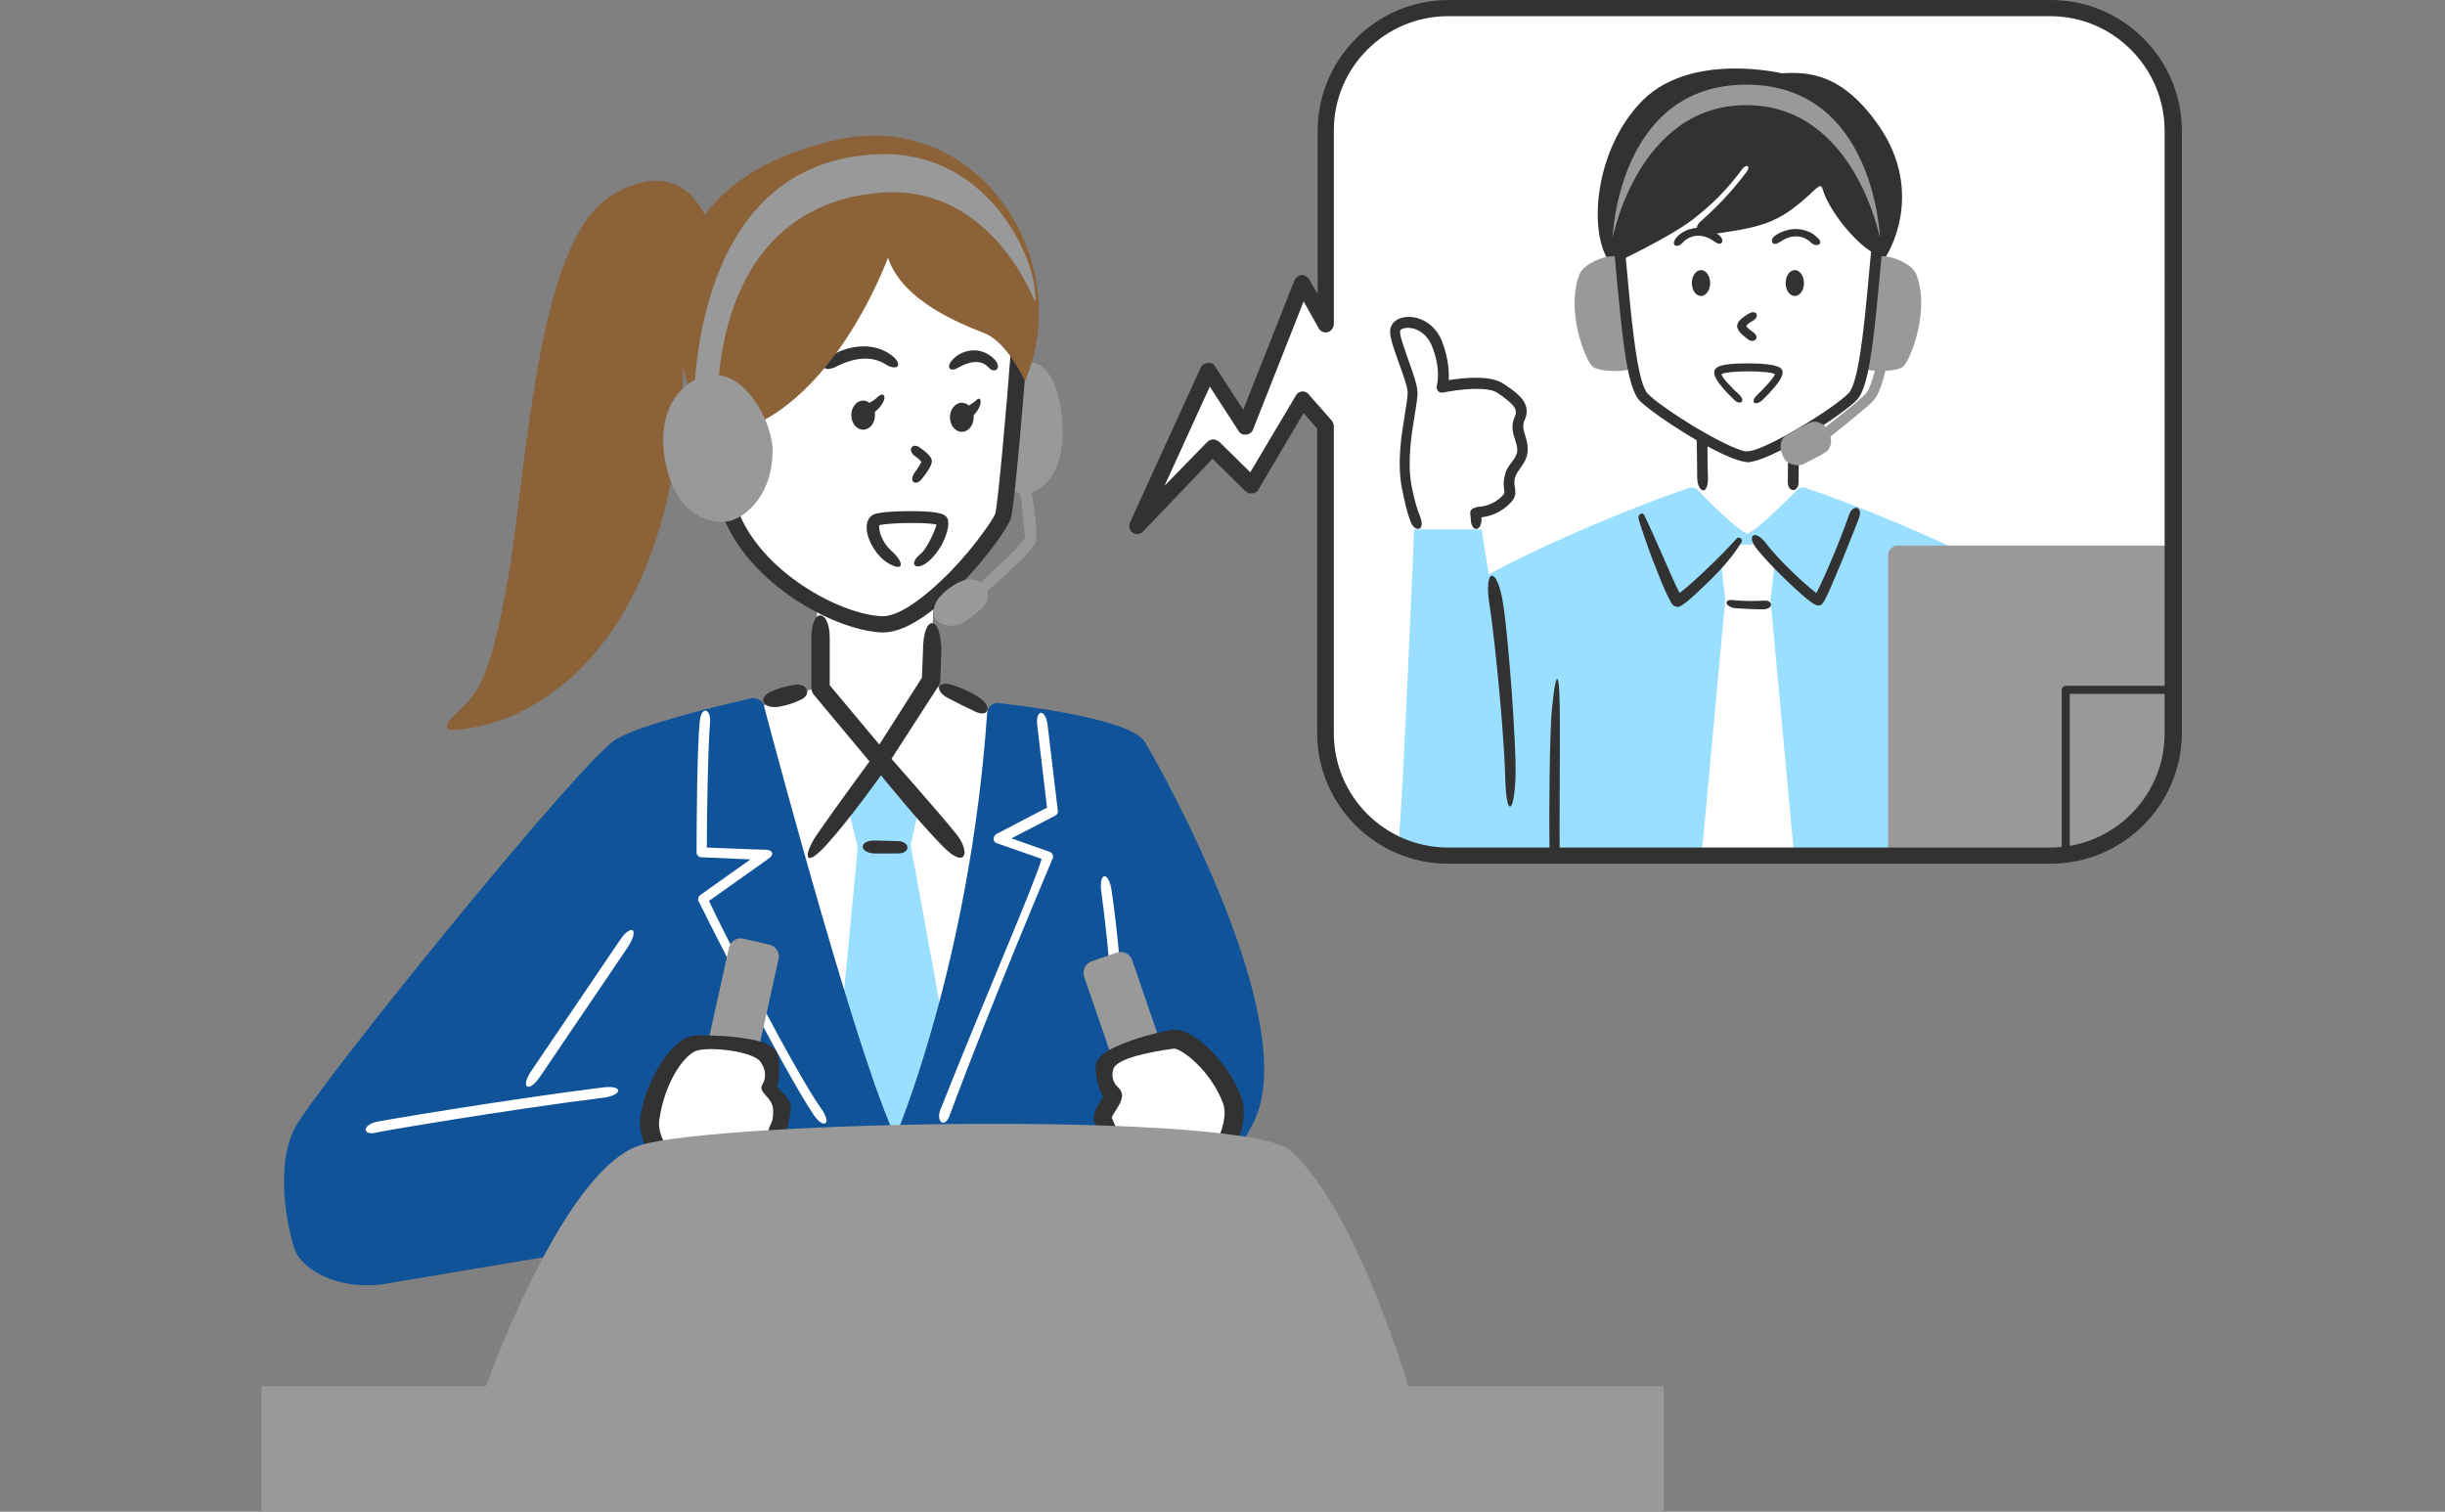 <?xml version="1.0" encoding="utf-8"?>
<!-- Generator: Adobe Illustrator 26.3.1, SVG Export Plug-In . SVG Version: 6.00 Build 0)  -->
<svg version="1.1" id="b" xmlns="http://www.w3.org/2000/svg" xmlns:xlink="http://www.w3.org/1999/xlink" x="0px" y="0px"
	 viewBox="0 0 453.5 280.4" style="enable-background:new 0 0 453.5 280.4;" xml:space="preserve">
<rect x="0" y="0" width="453.5" height="280.4" fill="#808080" stroke="none"/>
<style type="text/css">
	.st0{fill:#FFFFFF;}
	.st1{fill:#9ADFFF;}
	.st2{fill:#999999;}
	.st3{fill:#323232;}
	.st4{fill:#8C6239;}
	.st5{fill:#105399;}
	.st6{clip-path:url(#SVGID_00000162314803033340841990000003134561633712711356_);}
</style>
<g id="c">
	<g>
		<polygon class="st0" points="139.7,131.5 166.4,223.7 182.1,164.1 186,133.1 172.5,126.7 173.2,111 185.8,94.8 189.2,63.3 
			163.2,38.9 130.1,68.5 135.3,94.5 146.5,108.7 151.5,112.3 151.8,127.4 		"/>
		<path class="st0" d="M262.9,73.3c0,0-5.7-9.8-3.6-12.3c2.1-2.5,7.8-0.5,8.7,10.7c0,0,9.4-1.4,10.5,0.2s3.4,3.9,3.4,3.9l-0.5,3.7
			l0.9,4.8l-2.3,3.4V92l-6.6,3.2l0.2,6.2l-10.3-1.6C263.3,99.8,258.1,83.6,262.9,73.3L262.9,73.3z"/>
		<polygon class="st0" points="300.5,44.6 318.8,25 338.4,28.2 347.8,46.2 344.6,72.2 332.2,81.3 333.6,94.3 322.2,103.7 
			315.1,92.7 315.6,81.3 304.2,73.6 		"/>
		<path class="st0" d="M380.3,1.5H268.6c-12.6,0-22.8,10.2-22.8,22.8v35.9l-4.4-7.7l-10.6,26.8L224,68.8l-13.1,28.7l14-14.4l7.2,7
			l9.5-16l4.3,4.9v57c0,12.6,10.2,22.8,22.8,22.8h111.7c12.6,0,22.8-10.2,22.8-22.8V24.3C403,11.7,392.8,1.5,380.3,1.5L380.3,1.5z"
			/>
		<polygon class="st1" points="157.2,149.4 162.1,143.4 165.9,143.3 170.5,149.7 168.9,156.7 175.8,194.4 166.8,215.1 155.1,199 
			159.1,157.2 		"/>
		<path class="st2" d="M187.4,79.1c0.1-6.5,0.6-11.5,3.4-11.9c2.9-0.4,6,3.9,6.3,11.9c0.3,9-3.9,12.1-6.9,12.5
			C187.1,92,187.2,89.1,187.4,79.1z"/>
		<path class="st3" d="M163.8,117.3c-0.1,0-0.2,0-0.3,0c-8.8-0.4-24.6-9-29.4-21.6c-0.3-0.8,0.1-1.7,0.9-1.9
			c0.8-0.3,1.7,0.1,1.9,0.9c4.2,11.3,18.9,19.3,26.7,19.6c2.9,0.1,7.5-3,12.8-8.4c4.8-5,7.9-9.8,8.2-10.6c0.5-1.9,2.1-19.6,2.9-30.4
			c0.1-0.8,0.8-1.5,1.6-1.4c0.8,0.1,1.5,0.8,1.4,1.6c-0.2,2.9-2.2,28.2-3,31C186.7,99.1,172.8,117.4,163.8,117.3L163.8,117.3z"/>
		<path class="st3" d="M154.8,65.6c2.3-1.2,7-2.5,10.7,0.4c2.1,1.7,0.9,2.9-1.2,1.6c-3.4-2.2-7.4-0.5-9,0.3
			C152.3,69.5,151.7,67.2,154.8,65.6L154.8,65.6z"/>
		<path class="st4" d="M164.7,47.8c0,0-11.4,31.7-33.2,33.2c0,0-24.1-44,23.4-55c26.6-6.1,44.8,22.4,35.2,44.7c0,0-3.2-7.2-7.5-8.9
			S167.4,55.9,164.7,47.8L164.7,47.8z"/>
		<path class="st4" d="M131.4,41.5c0,0-4.1-13.6-17.9-5.3s-15.5,48-19.1,70c-3.7,22-6.5,22.8-10,26.3c-3.5,3.5-0.6,3.3,4.5,2.2
			c5.1-1,36.6-9.2,37.9-68.2L131.4,41.5L131.4,41.5z"/>
		<path class="st3" d="M163.3,142.7c-0.5,0-1-0.2-1.3-0.6l-11.1-13.3c-0.2-0.3-0.4-0.7-0.4-1.1v-9.4c0-5.8,3.4-5.3,3.4,0v8.8l9.2,11
			l7.9-12.4l0.2-5c0-6.9,3.4-6.8,3.4,0.1l-0.2,5.5c0,0.3-0.1,0.6-0.3,0.9l-9.5,14.7c-0.3,0.5-0.8,0.8-1.3,0.8
			C163.4,142.7,163.3,142.7,163.3,142.7L163.3,142.7z"/>
		<path class="st3" d="M143.4,128.1c1-0.4,2.4-0.9,4.3-1.1s2.9,1.7,1,2.7c-1.6,0.8-2.7,1.1-4.3,1.4
			C141.4,131.5,140.3,129.3,143.4,128.1L143.4,128.1z"/>
		<path class="st3" d="M151.8,154.4c2.6-3.8,10.3-14.3,10.3-14.3c0.3-0.4,0.8-0.7,1.3-0.7c0.5,0,1,0.2,1.3,0.6
			c0,0,9.8,11.1,12.6,14.6c2.8,3.4,1.9,6.8-2.4,2.4c-4.3-4.3-11.5-13.2-11.5-13.2s-5.8,8.2-10.2,13S149.1,158.1,151.8,154.4
			L151.8,154.4z"/>
		<path class="st3" d="M180.7,131.9c-1.5-0.7-3.3-1.6-5-2.5c-2.2-1.2-2.1-3.2,0.8-2.4c2.2,0.7,3.6,1.4,5,2.3
			C184.2,131,183.4,133.3,180.7,131.9L180.7,131.9z"/>
		<path class="st5" d="M141.7,130.9c2.8,10.7,18,67.1,24.4,79.9c0,0,13.8-32.2,17-78.6c0.1-1.1,1-1.9,2.1-1.8
			c6.2,0.7,24.8,3.1,27.2,7.3c3,5,29.4,52,20.1,70.5s-20.3,13.2-21,10.3l-5.5,40.8l-90.3-2l-3.7-26c0,0-32.6,5.5-40.4,6.8
			c-7.8,1.4-15.7-2.1-17.1-6.8s-3.4-15.1,0.2-22.1s53.2-68.4,59.6-72.1c5.2-3,20-6.4,25.1-7.6C140.5,129.4,141.5,130,141.7,130.9
			L141.7,130.9z"/>
		<path class="st2" d="M123.5,86.1c-2.2-10.5,3.4-15.7,7.8-16.5c6.8-1.2,12,8.6,12,14c0,7.8-4.5,12-7.8,13
			C132.4,97.4,125.6,96.1,123.5,86.1z"/>
		<path class="st2" d="M128.7,78.3c0,0-2.5-48.9,34.8-49.7c20.4-0.4,29.3,20.5,28.5,27.5c0,0-7.8-21.6-28.1-20.4
			C143.6,37,133,52.7,133,76.9L128.7,78.3L128.7,78.3z"/>
		<path class="st0" d="M151,206.9c-5.6-8.2-20.8-38.4-21.4-39.7c-0.2-0.4-0.1-0.9,0.3-1.2l9.3-6.6l-9.1-0.4c-0.5,0-0.9-0.4-0.9-0.9
			c0-5.4,0.1-19.6,0.6-24.4c0.3-2.8,2.1-2.3,1.9,0.3c-0.4,4.7-0.6,17.4-0.6,23.2c0,0,9.7,0.4,10.9,0.4s1.8,0.8,0.5,1.7
			c-1.3,0.9-11,7.8-11,7.8c2.2,4.8,15.7,31.3,20.8,38.5C154.4,208.5,152.8,209.5,151,206.9L151,206.9z"/>
		<path class="st0" d="M174.4,205.9c7.9-20,17.5-41.9,18.8-46.6l-8.3-2.9c-0.4-0.1-0.6-0.4-0.6-0.8c0-0.4,0.2-0.7,0.5-0.9l9.4-4.9
			l-1.8-15.2c-0.4-3.1,1.5-3.2,1.9-0.2l1.9,15.9c0.1,0.4-0.1,0.8-0.5,1l-8.1,4.2l7.1,2.5c0.5,0.2,0.7,0.7,0.6,1.1
			c-0.1,0.3-10.8,25.3-19.2,47.9C175.2,209.3,173.6,208.1,174.4,205.9L174.4,205.9z"/>
		<path class="st0" d="M98.5,198.7l16.4-24.2c2.1-3.2,3.8-2.4,1.6,1.1l-16.4,24.2C98,202.8,96.5,201.7,98.5,198.7L98.5,198.7z"/>
		<path class="st0" d="M69.7,208.1c0.2-0.1,23.7-4.1,42.1-6.4c4-0.5,3.6,1.5,0.1,1.9c-18.3,2.3-41.6,6.3-41.8,6.4
			C67.3,210.8,67,208.8,69.7,208.1L69.7,208.1z"/>
		<path class="st0" d="M207,189.9C207,189.9,206.9,189.9,207,189.9c-0.6,0-1-0.5-0.9-1c0.4-7.6-1.8-23.1-1.8-23.3
			c-0.6-4,1.4-4.1,1.9-0.3c0.1,0.6,2.3,15.9,1.8,23.7C207.9,189.5,207.5,189.9,207,189.9L207,189.9z"/>
		<path class="st2" d="M191.2,90.6c0,0,1.6,8.3,0.8,10.2s-10,9.8-10,9.8l-1.4-1.4c0,0,9.5-8.5,9.5-9.6s-1-9.4-1-9.4L191.2,90.6
			L191.2,90.6z"/>
		<path class="st3" d="M164.8,104.5c-2.2-1.3-3.7-4-4-5.9c-0.3-2.3,0.8-3,1.3-3.2c1.2-0.5,4.9-0.6,6.9-0.6c6,0,6.4,0.8,6.7,1.3
			c0.4,0.8,0.2,2.4-0.8,4.5c-0.4,0.9-1.7,2.8-2.9,3.7c-2.2,1.7-3.6,0.3-1.2-1.6c1-0.8,2.6-4.1,2.9-5.4c-1.9-0.5-9.1-0.3-10.6,0.1
			c-0.1,0.4,0,1.5,0.7,2.8c0.5,1,1.3,1.8,1.9,2.3C167.9,104.7,167.4,106,164.8,104.5L164.8,104.5z"/>
		<path class="st3" d="M169.7,87.6c0.5-0.7,1-1.5,1.2-1.9c-0.2-0.3-0.7-0.8-1.2-1.1c-1.5-1.1-0.5-2.6,0.9-1.6c2,1.4,2.1,2,2.2,2.3
			c0.1,0.3,0.2,1-1.8,3.5C169.9,90.3,168.4,89.3,169.7,87.6L169.7,87.6z M171,85.8L171,85.8z"/>
		<path class="st3" d="M183.3,68.1c-1.9-2.1-5.2-0.1-5.4,0c-1.9,1.2-2.6-0.2-0.9-1.7c1.6-1.5,5-2.4,7.6,0.4
			C185.9,68.4,184.4,69.4,183.3,68.1L183.3,68.1z"/>
		<path class="st2" d="M137.9,174.1l4.8,1.1c1.2,0.3,2,1.5,1.7,2.7l-9.5,43c-0.3,1.2-1.5,2-2.7,1.7l-4.8-1.1c-1.2-0.3-2-1.5-1.7-2.7
			l9.5-43C135.5,174.6,136.7,173.8,137.9,174.1z"/>
		<path class="st2" d="M202.5,178.3l4.6-1.6c1.2-0.4,2.5,0.2,2.9,1.4l14.3,41.6c0.4,1.2-0.2,2.5-1.4,2.9l-4.6,1.6
			c-1.2,0.4-2.5-0.2-2.9-1.4l-14.3-41.6C200.7,180,201.3,178.7,202.5,178.3z"/>
		<ellipse class="st3" cx="160.1" cy="77" rx="2.2" ry="2.7"/>
		<ellipse class="st3" cx="178.4" cy="77.4" rx="2.2" ry="2.7"/>
		<g>
			<path class="st0" d="M130.6,222.4c0,0-11.2-8-10.1-15.1s6-13.2,8.4-13.4c2.4-0.2,13.4,0.2,13.8,2.4c0.4,2.2,0.2,4.5-0.4,5.2
				c-0.6,0.7,2.8,3,2.8,3.9s-0.9,4.7-0.9,4.7s2.2,2.6,2.2,3.5s-2.6,3.5-2.6,4.3S140.3,225.2,130.6,222.4L130.6,222.4z"/>
			<path class="st3" d="M135.1,224.8c-1.5,0-3.1-0.2-5-0.8c-0.2-0.1-0.4-0.1-0.5-0.2c-1.2-0.9-12-8.9-10.8-16.8
				c1.1-7.1,6.1-14.6,9.9-14.9c1.3-0.1,4.7-0.1,8,0.3c5.1,0.6,7.3,1.6,7.6,3.5c0.3,1.7,0.4,4.1-0.2,5.6c0.2,0.2,0.5,0.6,0.7,0.8
				c1,1,1.9,1.9,1.9,3.1c0,0.8-0.4,2.9-0.8,4.2c2.1,2.6,2.1,3.6,2.1,4c0,1-0.7,1.9-1.8,3.4c-0.3,0.4-0.7,1-0.9,1.2
				c-0.2,1.1-1.3,2.9-3.1,4.3C140.8,223.7,138.5,224.8,135.1,224.8L135.1,224.8z M131.3,220.9c7.9,2.1,10.5-2.6,10.8-3.2
				c0.1-0.8,0.7-1.6,1.5-2.7c0.3-0.4,0.8-1,1-1.4c-0.3-0.5-1-1.6-1.7-2.4c-0.4-0.4-0.5-1-0.4-1.5c0.4-1.4,1-1.5,0.9-3.9
				s-3.1-3.2-1.9-4.8c0.2-0.4,1-1.9-0.4-4c-1.4-2.1-10-3-12.2-2c-2.3,1.1-5.6,5.9-6.6,12.6C121.5,212.4,128.3,218.6,131.3,220.9
				L131.3,220.9z M145.5,218L145.5,218z M145.5,218L145.5,218z M142.1,218L142.1,218z"/>
		</g>
		<g>
			<path class="st0" d="M222,220.4c0,0,9-10.1,6.4-16.6c-2.6-6.5-8.5-11.4-10.9-11c-2.4,0.3-12.8,3.1-12.7,5.3s0.8,4.3,1.5,4.9
				s-2,3.4-1.8,4.3s1.9,4.3,1.9,4.3s-1.6,3-1.4,3.9s3.2,2.8,3.4,3.5C208.6,219.7,213.3,225.2,222,220.4L222,220.4z"/>
			<path class="st3" d="M215.4,224.1c-1.9,0-3.4-0.4-4.6-1c-1.8-0.8-3.5-2.3-3.9-3.4c-0.2-0.2-0.7-0.7-1.1-1
				c-1.4-1.1-2.2-1.9-2.4-2.9c-0.1-0.3-0.3-1.3,1.1-4.2c-0.6-1.2-1.5-3.1-1.6-3.9c-0.2-1.1,0.4-2.1,1.2-3.4c0.1-0.2,0.4-0.6,0.5-0.9
				c-0.9-1.4-1.3-3.6-1.4-5.3c-0.1-1.9,1.8-3.4,6.6-5.1c3.1-1.1,6.4-1.8,7.6-2c3.7-0.5,10.1,5.6,12.7,12.1c1.3,3.2,0.5,7.3-2.3,12.2
				c-2,3.4-4.3,6-4.4,6.1c-0.1,0.1-0.3,0.3-0.4,0.4C220,223.5,217.5,224.1,215.4,224.1L215.4,224.1z M210,218.4
				c0.4,0.5,3.9,4.4,10.9,0.7c2.4-2.8,7.6-10.2,5.9-14.6c-2.4-6.2-7.8-10.1-9.1-10c-4.4,0.6-10.6,1.8-11.2,3.8s0.6,3.1,0.9,3.4
				c1.5,1.3,0.3,3.1-0.6,4.5c-0.2,0.3-0.5,0.8-0.6,1.1c0.3,0.7,1,2.3,1.6,3.6c0.2,0.5,0.2,1.1,0,1.6c-0.5,0.9-1,2.1-1.1,2.6
				c0.3,0.3,0.9,0.8,1.2,1.1C209,217,209.7,217.6,210,218.4L210,218.4z M222,220.5L222,220.5z M222,220.5L222,220.5z M206.7,219.4
				L206.7,219.4z M207.4,201.7L207.4,201.7z"/>
		</g>
		<path class="st2" d="M173.4,112.2c0.6-1.8,3.4-3.9,5.2-4.5c3.7-1.2,6.1,2.8,3.6,5c-3.3,3-4.6,3.6-6.6,3.3
			C173.6,115.7,172.8,114.2,173.4,112.2z"/>
		<path class="st3" d="M160.4,77.3c-0.5,0-1-0.3-1.2-0.8c-0.3-0.7,0.3-1,0.9-1.2c0.3-0.1,2.1-1,2.6-1.6c1.2-1.1,1.5-0.2,1.3,0.4
			c-0.7,2.1-2.9,3-3.2,3.1C160.7,77.2,160.6,77.3,160.4,77.3L160.4,77.3z"/>
		<path class="st3" d="M178.8,77.7c-0.5,0-1-0.3-1.2-0.8c-0.3-0.7,0.4-0.8,1-1.1c0.3-0.1,1.9-1,2.4-1.5c0.9-0.9,1,0.1,0.8,0.8
			c-0.7,2.1-2.3,2.6-2.5,2.7C179.1,77.7,178.9,77.7,178.8,77.7L178.8,77.7z"/>
		<path class="st2" d="M261.7,258.7c0,0-9.6-33.6-22.2-45.2c-8.1-7.5-106-5.6-120.7-1.1s-29.2,46.2-29.2,46.2H261.7z"/>
		<rect x="48.5" y="257.1" class="st2" width="260.1" height="23.2"/>
		<path class="st3" d="M166.4,158.3h-4.2c-2.8-0.1-3-2.4,0-2.4l4.2,0.1C168.9,156,169,158.4,166.4,158.3L166.4,158.3z"/>
		<g>
			<defs>
				<path id="SVGID_1_" d="M380.3,1.5H268.6c-12.6,0-22.8,10.2-22.8,22.8v35.9l-4.4-7.7l-10.6,26.8L224,68.8l-13.1,28.7l14-14.4
					l7.2,7l9.5-16l4.3,4.9v57c0,12.6,10.2,22.8,22.8,22.8h111.7c12.6,0,22.8-10.2,22.8-22.8V24.3C403,11.7,392.8,1.5,380.3,1.5
					L380.3,1.5z"/>
			</defs>
			<clipPath id="SVGID_00000008836613360655495610000009317767622702404231_">
				<use xlink:href="#SVGID_1_"  style="overflow:visible;"/>
			</clipPath>
			<g style="clip-path:url(#SVGID_00000008836613360655495610000009317767622702404231_);">
				<g>
					<path class="st3" d="M261.5,96.4c-0.4-1.1-0.9-2.9-1.5-6c-0.9-4.9,0-10,0.6-13.7c0.3-1.8,0.5-3.2,0.5-4c-0.1-1.1-0.8-3.1-1.5-5
						c-1.2-3.4-2-5.5-1.7-6.8c0.3-1.2,1.4-2,3-2.1c2.3-0.2,5.3,1.2,6.6,4.6c1.2,3.2,1.3,5.6,1.2,7.1c2.6-0.4,7.8-1,10.2,0.7l0.3,0.2
						c2.2,1.5,5,3.4,3.6,6.5c-0.5,1-0.2,1.9,0.1,2.9c0.3,1,0.6,2,0.4,3.3c-0.2,1.2-0.8,2-1.3,2.7c-0.4,0.6-0.8,1.1-1,1.8
						c-0.2,0.8-0.1,1.3,0,1.9c0.1,0.8,0.2,1.6-0.6,2.5c-2.6,3-6.1,3-6.2,3c-0.5,0-1-0.5-1-1c0-0.6,0.5-1,1-1c0.1,0,2.7,0,4.7-2.3
						c0.1-0.2,0.2-0.2,0.1-0.9c-0.1-0.6-0.2-1.4,0.1-2.5c0.2-1.2,0.8-1.9,1.3-2.6c0.5-0.6,0.8-1.1,1-1.8c0.1-0.8-0.1-1.5-0.4-2.4
						c-0.4-1.2-0.8-2.6,0-4.3c0.6-1.4-0.4-2.3-2.9-4.1l-0.3-0.2c-1.8-1.3-7.1-0.7-10.1-0.1c-0.4,0.1-0.7,0-1-0.3
						c-0.2-0.3-0.3-0.7-0.2-1c0,0,0.9-2.8-0.9-7.3c-1-2.5-3.1-3.5-4.7-3.4c-0.8,0.1-1.1,0.3-1.2,0.5c-0.2,0.8,0.9,3.6,1.6,5.7
						c0.8,2.2,1.5,4.2,1.6,5.5c0.1,1-0.2,2.6-0.5,4.5c-0.6,3.6-1.4,8.5-0.6,13c0.5,2.7,1.1,4.6,1.6,5.8
						C264.5,98.7,262.2,98.8,261.5,96.4L261.5,96.4z"/>
					<path class="st3" d="M272.8,96.2l-0.1-1c0-0.6,0.4-1,1-1h0c0.5,0,1,0.4,1,1l0.1,1C274.8,98.8,272.8,98.7,272.8,96.2L272.8,96.2
						z"/>
					<path class="st3" d="M338.1,35.2c1.4,4.7,8.4,12.8,11.7,12.4c0,0,7.6-11.5-1.4-24.4c-6.8-9.7-13.1-9.9-17.9-9.6
						c0,0-16.6-4-25.7,4.9c-9.1,9-10.5,25.1-5.9,30.6c0,0,10.5-4.9,15.1-8.4c4.2-3.3,6.5-5.8,9.2-9.4c0.7-0.9,1.7-0.6,0.6,0.8
						c-1.7,2.2-4.1,5.2-8.4,9c-1.8,1.6,0.4,2.6,3.1,2.2c9.1-1.3,11.9-2.2,18.2-8.2C337.6,34.4,337.8,34.2,338.1,35.2L338.1,35.2z"/>
					<path class="st2" d="M293,50.8c0.9-2.2,6.3-4.2,7.6-2.8c1.2,1.2,2.8,19.6,2.1,20.3s-6.2,0.8-7.4-0.4
						C294.1,66.8,290.3,57.6,293,50.8z"/>
					<path class="st2" d="M355.4,50.8c-0.9-2.2-6.3-4.2-7.6-2.8c-1.2,1.2-2.8,19.6-2.1,20.3s6.2,0.8,7.4-0.4S358.1,57.6,355.4,50.8z
						"/>
					<path class="st1" d="M379.9,157.8c0,0,0-44-2.4-47.5c-2.4-3.4-27.1-14.6-42.6-19.8c-0.6-0.2-1.2,0-1.6,0.4
						c-1.9,1.9-7.3,7.4-9.2,8.1c-1.9-0.7-7.3-6.1-9.2-8.1c-0.4-0.4-1-0.6-1.6-0.4c-15.4,5.2-40.2,16.4-42.6,19.8
						c-2.4,3.5-2.4,47.5-2.4,47.5H379.9L379.9,157.8z"/>
					<path class="st3" d="M324.2,85.7c-4.1,0-17.6-8.8-20.1-11.4c-2.1-2.3-3-9.6-4.1-21.4c-0.2-2.1-0.4-4.4-0.6-6.5
						c-0.1-0.5,0.3-1,0.9-1.1c0.5-0.1,1,0.3,1.1,0.9c0.2,2.1,0.4,4.3,0.6,6.5c0.8,8.6,1.8,18.3,3.6,20.3c1.2,1.3,5.1,4,9.1,6.4
						c5.4,3.2,8.5,4.4,9.6,4.4c0.5,0,1,0.4,1,1S324.7,85.7,324.2,85.7L324.2,85.7z"/>
					<path class="st3" d="M324.2,85.7c-0.5,0-1-0.4-1-1s0.4-1,1-1c1.1,0,4.1-1.2,9.6-4.4c4-2.4,7.9-5.1,9.1-6.4
						c1.8-1.9,2.8-11.7,3.6-20.3c0.2-2.2,0.4-4.4,0.6-6.5c0.1-0.5,0.5-0.9,1.1-0.9c0.5,0.1,0.9,0.5,0.9,1.1
						c-0.2,2.1-0.4,4.3-0.6,6.5c-1.1,11.8-2,19.2-4.1,21.4C341.8,76.9,328.3,85.7,324.2,85.7L324.2,85.7z"/>
					<path class="st3" d="M311,44c0.9-1.1,4.1-3,7.7-0.5c1.4,1,0.7,2.4-0.7,1.3c-3.5-2.5-5.8,0.1-5.8,0.1
						C311.3,46.1,309.6,45.7,311,44L311,44z"/>
					<ellipse class="st3" cx="315.5" cy="52.5" rx="1.7" ry="2.4"/>
					<path class="st3" d="M335.9,45c-0.1-0.1-2.3-2.5-5.8-0.1c-1.5,1-2-0.5-0.7-1.3c2.4-1.5,4.4-1.2,5.6-0.8c1.3,0.4,2,1.2,2.1,1.3
						C338.4,45.2,337,46,335.9,45L335.9,45z"/>
					<ellipse class="st3" cx="332.9" cy="52.5" rx="1.7" ry="2.4"/>
					<path class="st3" d="M325.9,73.3c1.6-1.6,3.2-3.3,3.3-3.9c-1.1-0.7-8.7-0.7-9.9,0c0.1,0.6,1.6,2.3,3.3,3.8c1.3,1.3,0.1,2-0.9,1
						c-3.8-3.6-4.1-5.1-3.5-5.8c0.7-0.9,3.7-1,6.1-1s5.4,0.2,6.1,1c0.6,0.7,0.3,2.1-3.5,5.8C325.6,75.4,324.5,74.6,325.9,73.3
						L325.9,73.3z"/>
					<path class="st3" d="M324.3,63c-0.9-0.7-2.1-1.6-2.1-2.5s1.1-1.7,2.1-2.3c1.5-0.9,2.2,0.5,0.8,1.3c-0.5,0.3-1.1,0.7-1.2,1
						c0.2,0.3,0.8,0.8,1.4,1.2C326.5,62.7,325.3,63.7,324.3,63L324.3,63z"/>
					<path class="st3" d="M314.8,88.6c0-2.4-0.1-7.3-0.1-7.3c0-0.6,0.4-1,1-1h0c0.5,0,1,0.4,1,1c0,0.1,0,5.1,0.1,7.4
						C316.8,92.2,314.8,91.2,314.8,88.6z"/>
					<path class="st3" d="M331.6,89.4c0-1.8,0.1-8.1,0.1-8.1c0-0.5,0.5-1,1-1h0c0.5,0,1,0.4,1,1c0,0.1-0.1,6.3-0.1,8.1
						C333.6,91.4,331.6,91.4,331.6,89.4L331.6,89.4z"/>
					<polygon class="st0" points="326.5,101 329.2,104.1 328.4,111.3 332.7,157.8 315.7,157.8 320,111.3 319.2,104.1 321.9,101 
											"/>
					<path class="st3" d="M305,95.6c1.2,2.5,2.3,5,3.4,7.5c1,2.2,2.3,5.5,3.5,7.5c-0.1-0.1-0.3-0.2-0.4-0.2c-0.2-0.1-0.4,0-0.5,0
						l0,0c1.9-1.4,3.7-3.1,5.4-4.7c2-1.9,3.9-3.8,5.7-5.8c0.4-0.5,1.3,0.1,0.9,0.7c-2.2,3.6-5.2,6.5-8.3,9.4
						c-0.9,0.8-1.7,1.6-2.8,2.3c-0.1,0.1-0.2,0.1-0.4,0.2c-0.5,0.2-1.1-0.1-1.4-0.5c-1.5-2.6-2.4-5.3-3.5-8c-1-2.6-1.9-5.2-2.7-7.8
						C303.8,95.3,304.7,94.9,305,95.6L305,95.6L305,95.6z"/>
					<path class="st3" d="M337.2,112.3c-0.5,0-1.6-0.6-5.6-4.4c-2.4-2.3-4.6-4.6-5.9-6.3c-1.8-2.4-0.1-3.4,1.8-0.9
						c2.5,3.3,7.5,7.9,9.4,9.3c1.1-2.1,4-8.6,6.1-14.6c0.7-1.9,2.6-1.5,1.8,0.7c0,0-1.5,3.9-3.1,7.8c-3.4,8.2-3.6,8.3-4.3,8.4
						C337.3,112.3,337.3,112.3,337.2,112.3L337.2,112.3z"/>
					<path class="st3" d="M321.7,112.8c-1.9-0.4-1.9-1.7-0.3-1.5c0,0,2.2,0.3,5.8,0.1c1.6-0.1,1.8,1.4,0.1,1.6
						C326.3,113.1,321.7,112.8,321.7,112.8L321.7,112.8z"/>
					<path class="st3" d="M289.3,131.3c0.1,6.2-0.1,23.6,0,26.1c0,0.6-0.4,1-0.9,1.1c-0.6,0-1-0.4-1-1c-0.1-5,0-22.6,0.5-26.3
						C288.4,125.7,289.2,122.8,289.3,131.3z"/>
					<path class="st3" d="M360.6,157.7c-0.1,0-0.1,0-0.2,0c-0.5-0.1-0.9-0.6-0.8-1.2c2.1-10.3,4-29.3,4-29.5c0-0.5,0.5-0.9,1.1-0.9
						c0.5,0.1,0.9,0.5,0.9,1.1c0,0.2-2,19.3-4,29.7C361.5,157.4,361.1,157.7,360.6,157.7L360.6,157.7z"/>
					<path class="st2" d="M323.9,19.5c20.1,0,24.8,24.7,24.8,24.7s-0.9-28.5-24.8-28.5s-24.8,28.5-24.8,28.5S303.8,19.5,323.9,19.5z
						"/>
					<path class="st2" d="M338.6,81.5c-0.3,0-0.6-0.1-0.8-0.4c-0.3-0.4-0.2-1.1,0.2-1.4c0.1-0.1,6.1-4.7,8-6.6
						c0.9-0.9,1.9-4.5,2.2-6.6c0.1-0.5,0.6-0.9,1.1-0.8c0.5,0.1,0.9,0.6,0.8,1.2c-0.2,1-1.1,6-2.8,7.6c-2,1.9-7.9,6.6-8.2,6.8
						C339.1,81.4,338.8,81.5,338.6,81.5L338.6,81.5z"/>
					<path class="st2" d="M330.9,85c-1-1.8-0.8-3.6,0.5-4.3c1.2-0.7,3.9-2.2,4.6-2.4c0.8-0.3,2.3,0.1,3.1,1.6s0.7,3.1-0.4,3.9
						s-3.4,1.8-4.2,2.3C333.5,86.5,331.6,86.3,330.9,85L330.9,85z"/>
					<path class="st2" d="M352,101.2h84.9c1,0,1.8,0.8,1.8,1.8v57.8c0,1-0.8,1.8-1.8,1.8H352c-1,0-1.8-0.8-1.8-1.8V103
						C350.2,102,351,101.2,352,101.2z"/>
					<rect x="383.2" y="128.1" class="st2" width="22.5" height="48"/>
					<rect x="371.3" y="173" class="st2" width="46.3" height="6.8"/>
					<path class="st3" d="M383.2,168.8c-0.4,0-0.8-0.3-0.8-0.8v-40c0-0.4,0.3-0.8,0.8-0.8h22.5c0.4,0,0.8,0.3,0.8,0.8v34.6
						c0,0.4-0.3,0.8-0.8,0.8s-0.8-0.3-0.8-0.8v-33.9h-21v39.2C384,168.5,383.6,168.8,383.2,168.8L383.2,168.8z"/>
					<path class="st3" d="M405.7,173.8h-22.5c-0.4,0-0.8-0.3-0.8-0.8s0.3-0.8,0.8-0.8h22.5c0.4,0,0.8,0.3,0.8,0.8
						S406.1,173.8,405.7,173.8z"/>
					<path class="st1" d="M269.8,160.5c0,0-10.9,0.7-10.2-6.9c0.7-7.6,2.7-55.4,2.7-55.4h12.5l2.7,16.9c0,0,3.9,35.4,3.3,38.1
						C279.3,160,274.5,160.5,269.8,160.5L269.8,160.5z"/>
					<path class="st3" d="M279.2,144.5c-0.3-11.1-2.5-30.2-2.9-32.1c-1.2-7.2,1.4-7.6,2.5-0.4c0.9,5.4,2.5,26.1,2.3,32.2
						C280.8,151.2,279.4,151.5,279.2,144.5L279.2,144.5z"/>
				</g>
			</g>
		</g>
		<path class="st3" d="M380.3,160.2H268.6c-13.4,0-24.3-10.9-24.3-24.3V79.5l-2.5-2.9l-8.4,14.2c-0.2,0.4-0.6,0.7-1.1,0.7
			c-0.5,0.1-0.9-0.1-1.3-0.4l-6.1-6L212,98.6c-0.5,0.5-1.3,0.6-1.9,0.2c-0.6-0.4-0.8-1.2-0.5-1.9l13.1-28.7c0.2-0.5,0.7-0.8,1.3-0.9
			s1.1,0.2,1.4,0.7l5.2,8l9.5-24c0.2-0.5,0.7-0.9,1.3-1c0.6,0,1.1,0.3,1.4,0.8l1.6,2.7V24.3c0-13.4,10.9-24.3,24.3-24.3h111.7
			c13.4,0,24.3,10.9,24.3,24.3V136C404.6,149.4,393.7,160.2,380.3,160.2L380.3,160.2z M241.6,72.6c0.4,0,0.9,0.2,1.1,0.5L247,78
			c0.2,0.3,0.4,0.6,0.4,1v57c0,11.7,9.5,21.2,21.2,21.2h111.7c11.7,0,21.2-9.5,21.2-21.2V24.3C401.5,12.6,392,3,380.3,3H268.6
			c-11.7,0-21.2,9.5-21.2,21.2v35.9c0,0.7-0.5,1.3-1.1,1.5s-1.4-0.1-1.7-0.7l-2.8-5l-9.4,23.8c-0.2,0.5-0.7,0.9-1.3,0.9
			c-0.6,0.1-1.1-0.2-1.4-0.7l-5.3-8.2L216,90.1l7.9-8.1c0.3-0.3,0.7-0.5,1.1-0.5c0.4,0,0.8,0.2,1.1,0.4l5.8,5.7l8.5-14.3
			c0.2-0.4,0.7-0.7,1.2-0.7C241.5,72.6,241.5,72.6,241.6,72.6L241.6,72.6z"/>
	</g>
</g>
</svg>
